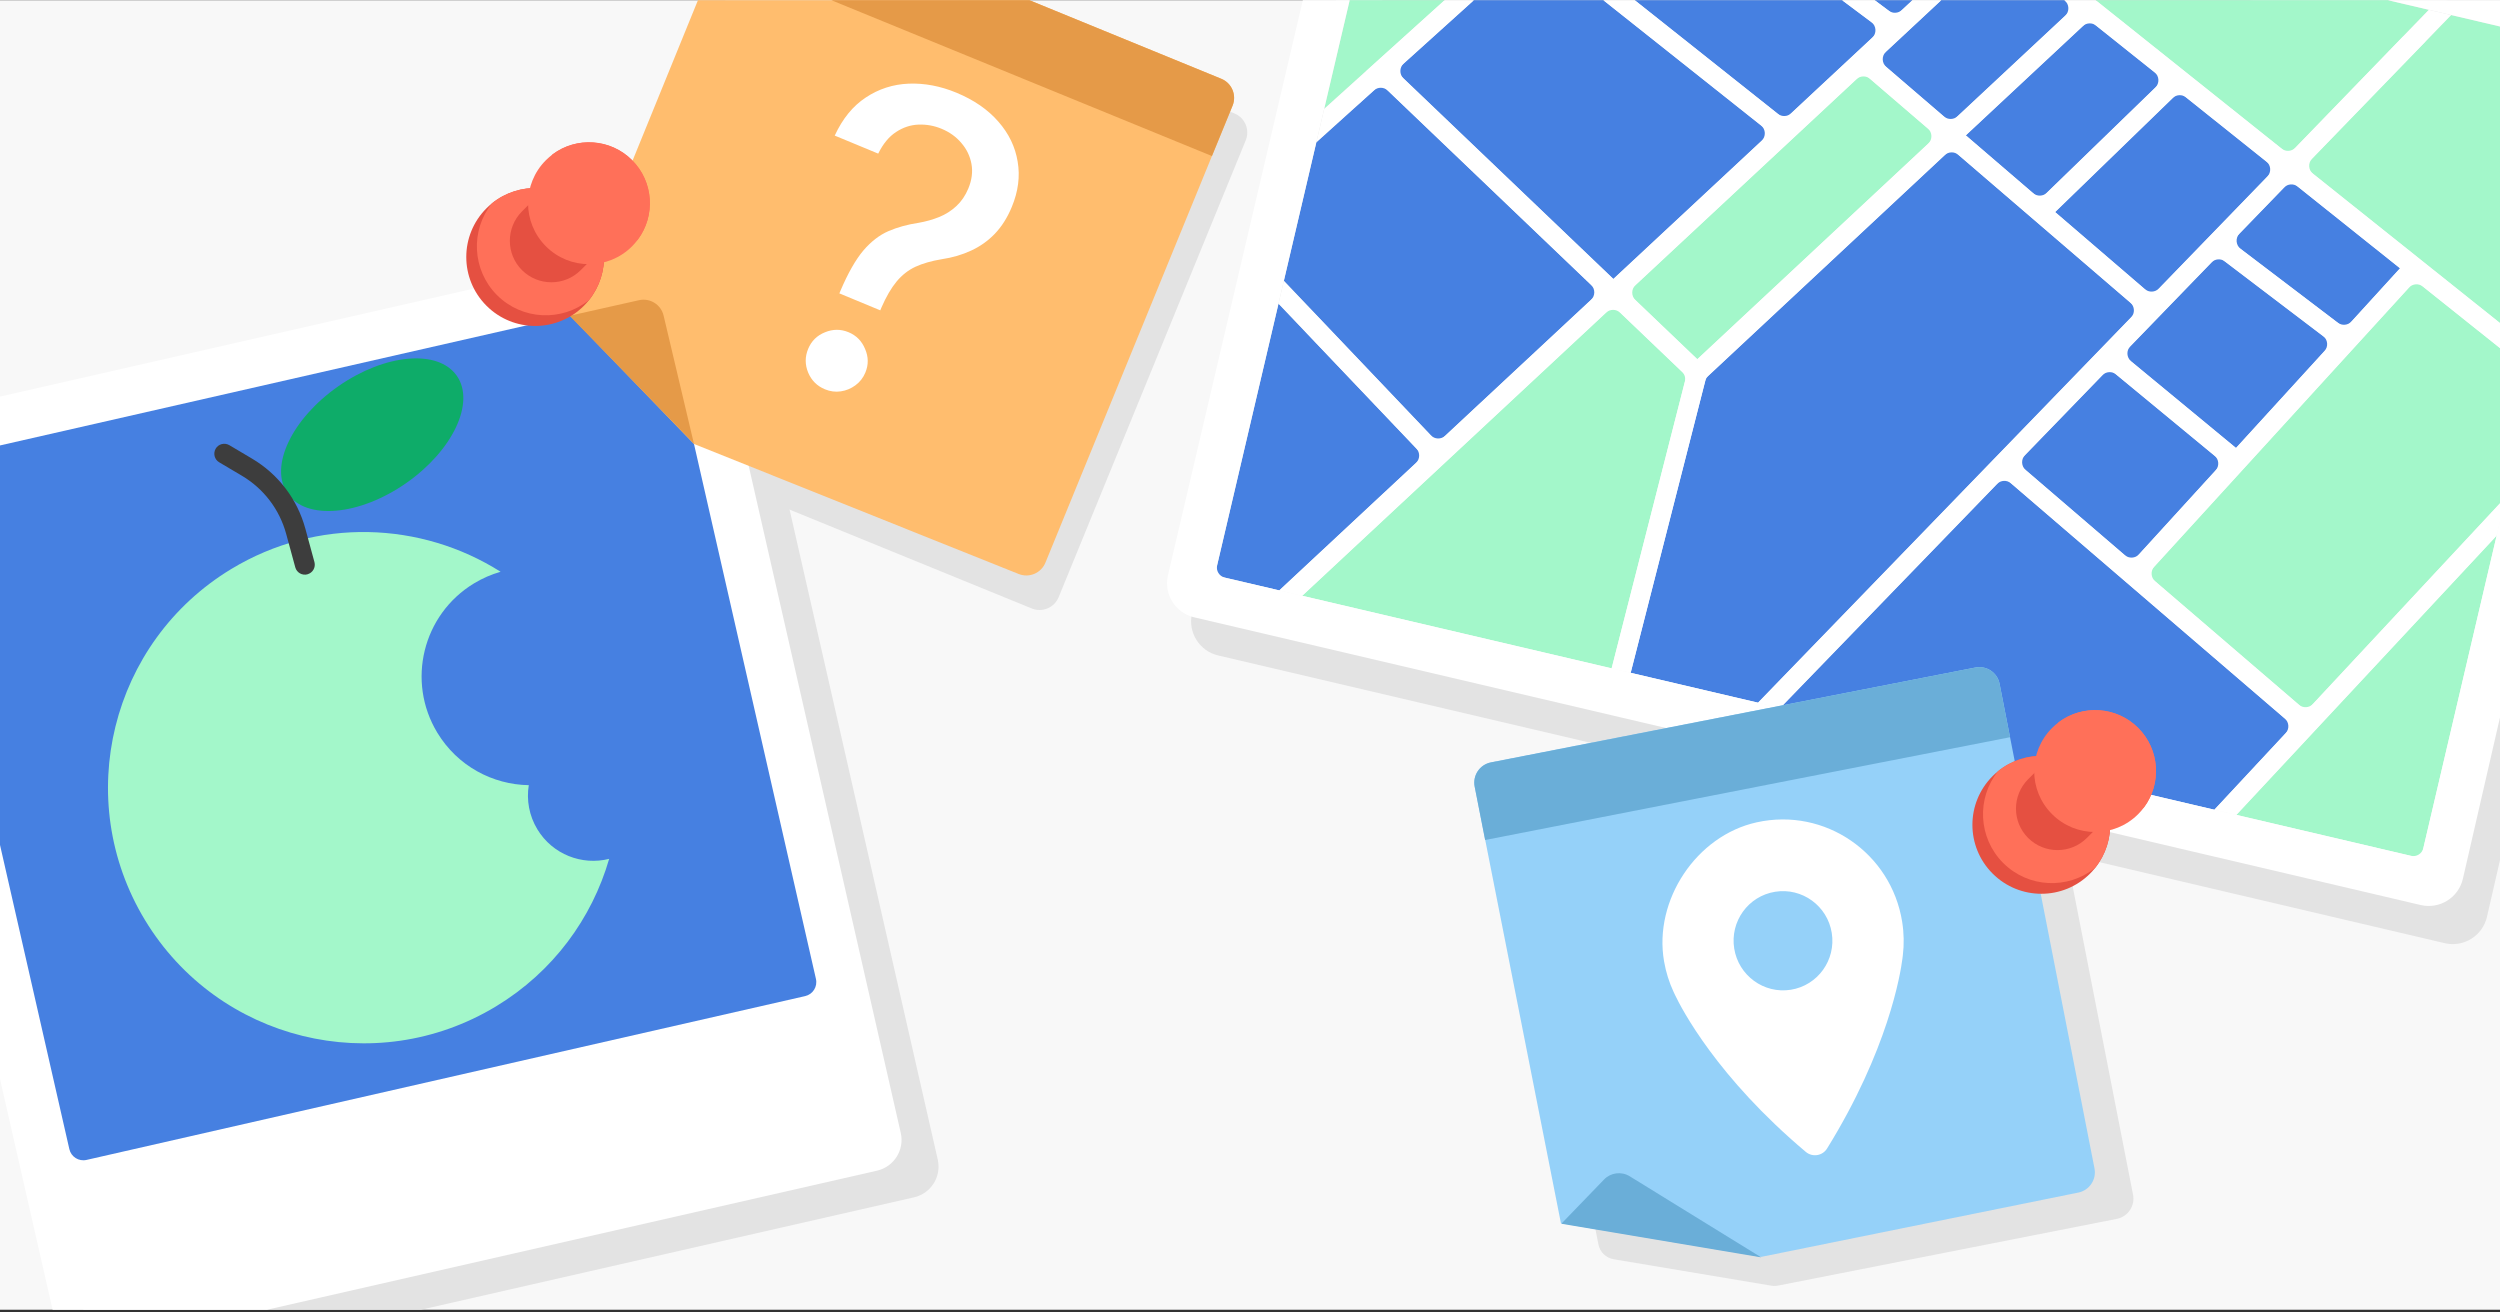 <svg fill="none" height="496" viewBox="0 0 945 496" width="945" xmlns="http://www.w3.org/2000/svg" xmlns:xlink="http://www.w3.org/1999/xlink"><rect x="0" y="0" width="945" height="496" fill="#333333" stroke="none"/><clipPath id="clip0_5041_42"><path d="M0 .075H945V495.075H0Z"/></clipPath><g clip-path="url(#clip0_5041_42)"><path d="M0 0H945V495H0Z" fill="#f8f8f8" transform="matrix(1 0 0 1 0 .075)"/><path d="M572.016 307.327C571.181 303.097 573.937 298.992 578.168 298.164L761.276 262.304C765.503 261.477 769.6 264.232 770.428 268.458L806.291 451.587C807.118 455.81 804.368 459.905 800.145 460.736L672.097 485.958C671.266 486.122 670.413 486.134 669.579 485.994L609.937 475.987C607.058 475.504 604.778 473.289 604.213 470.425L572.016 307.327Z" fill="#e3e3e3"/><path d="M283.781-23.56C285.409-27.552 289.968-29.466 293.958-27.832L466.626 42.88C470.611 44.512 472.519 49.066 470.887 53.052L400.167 225.739C398.536 229.721 393.988 231.63 390.003 230.003L269.175 180.675C268.392 180.355 267.673 179.896 267.053 179.321L222.734 138.173C220.595 136.186 219.908 133.083 221.011 130.379L283.781-23.56Z" fill="#e3e3e3"/><path d="M991.881 33.299C993.978 33.791 995.279 35.889 994.787 37.985L925.112 335.017C924.62 337.114 922.522 338.414 920.425 337.923L472.078 232.753C469.981 232.261 468.68 230.163 469.172 228.067L538.847-68.965C539.339-71.062 541.437-72.363 543.534-71.871L991.881 33.299ZM981.981 13.608 539.808-90.444C532.678-92.122 525.538-87.699 523.865-80.567L450.586 231.829C448.914 238.957 453.337 246.091 460.465 247.763L924.119 356.523C931.269 358.2 938.421 353.745 940.066 346.587L1011.91 34.132C1013.55 27.006 1009.11 19.899 1001.98 18.247L981.981 13.608Z" fill="#e3e3e3"/><path d="M483.275 114.765 459.184 217.467 483.562 223.185 538.084 172.357 483.275 114.765Z" fill="#4680e1"/><path d="M757.404 180.317 672.906 267.6 837.019 306.096 866.719 274.223 757.404 180.317Z" fill="#4680e1"/><path d="M609.769 115.638 492.201 225.211 609.192 252.654 637.426 142.083 609.769 115.638Z" fill="#a3f7ca"/><path d="M604.423 110.538 521.998 31.756 497.581 53.779 485.291 106.171 543.484 167.329 604.423 110.538Z" fill="#4680e1"/><path d="M811.617 217.137 871.765 268.787 947.139 187.932 957.935 141.908 913.011 106.043 811.617 217.137Z" fill="#a3f7ca"/><path d="M915.124 324.417 943.735 202.444 845.303 308.039 915.124 324.417Z" fill="#a3f7ca"/><path d="M865.187 58.382 918.114 3.708 767.728-31.568 760.699-25.024 865.187 58.382Z" fill="#a3f7ca"/><path d="M716.563 6.01 759.065-33.6 628.371-64.258 625.775-61.919 716.563 6.01Z" fill="#4680e1"/><path d="M525.237-64.122 500.54 41.16 574.154-25.272 525.237-64.122Z" fill="#a3f7ca"/><g fill="#4680e1"><path d="M737.636 56.263 644.861 142.852 616.387 254.342 664.527 265.634 808.378 117.042 737.636 56.263Z"/><path d="M762.545 175.004 806.004 212.324 840.216 174.84 797.143 139.284 762.545 175.004Z"/><path d="M860.01 63.737 823.695 34.712 776.802 80.161 813.52 111.729 860.01 63.737Z"/><path d="M802.29 133.947 845.196 169.364 881.487 129.62 838.276 96.779 802.29 133.947Z"/><path d="M843.447 91.448 886.491 124.15 907.23 101.415 865.82 68.347 843.447 91.448Z"/></g><path d="M926.516 5.679 870.991 63.016 959.807 133.929 986.585 19.769 926.516 5.679Z" fill="#a3f7ca"/><path d="M580.025-20.598 527.51 26.78 609.858 105.468 669.168 50.193 580.025-20.598Z" fill="#4680e1"/><path d="M711.071 11.116 620.193-56.859 585.572-25.616 674.608 45.1 711.071 11.116Z" fill="#4680e1"/><path d="M789.725 7.611 743.052 51.164 771.171 75.319 817.866 30.073 789.725 7.611Z" fill="#4680e1"/><path d="M615.174 110.587 641.569 135.811 731.987 51.391 704.263 27.578 615.174 110.587Z" fill="#a3f7ca"/><path d="M755.236-19.937 709.697 22.508 737.421 46.321 783.878 2.942 755.236-19.937Z" fill="#4680e1"/><path d="M926.51 5.702C926.514 5.689 926.505 5.676 926.492 5.673L918.114 3.708 867.651 55.836C866.254 57.28 863.988 57.425 862.417 56.172L764.225-22.21C762.366-23.694 762.257-26.481 763.994-28.105L767.704-31.574 759.042-33.606 718.924 3.782C717.544 5.069 715.44 5.182 713.93 4.052L628.572-59.826C627.124-60.91 627.027-63.047 628.371-64.258V-64.258L619.614-66.312 582.152-32.502C580.738-31.225 578.608-31.158 577.116-32.343L527.097-72.053 525.231-64.098 570.543-28.112C572.43-26.613 572.519-23.778 570.73-22.163L500.541 41.16 497.581 53.779 519.31 34.181C520.826 32.814 523.14 32.847 524.616 34.258L601.437 107.683C603.058 109.232 603.041 111.826 601.401 113.354L546.307 164.698C544.743 166.155 542.297 166.082 540.824 164.533L485.291 106.171 483.275 114.765 535.368 169.503C536.864 171.074 536.789 173.564 535.203 175.043L483.562 223.185 492.225 225.217 607.096 118.175C608.607 116.767 610.954 116.781 612.447 118.208L635.8 140.513C636.819 141.486 637.234 142.933 636.885 144.298L609.192 252.654 616.387 254.342 644.602 143.964C644.787 143.242 645.174 142.588 645.719 142.079L735.083 58.646C736.536 57.289 738.778 57.243 740.285 58.539L805.258 114.374C806.96 115.837 807.079 118.431 805.517 120.044L664.527 265.634 672.906 267.6 754.848 182.956C756.283 181.474 758.625 181.366 760.19 182.711L863.64 271.577C865.32 273.021 865.462 275.572 863.952 277.193L837.019 306.096 845.327 308.045 943.051 203.208C943.515 202.711 943.84 202.102 943.995 201.44L947.157 187.961 874.336 266.078C872.909 267.608 870.53 267.74 868.943 266.377L814.665 219.755C812.996 218.322 812.843 215.793 814.326 214.169L910.551 108.739C911.935 107.222 914.259 107.039 915.864 108.32L957.935 141.908 959.801 133.953 874.339 65.717C872.541 64.281 872.37 61.61 873.971 59.957L926.51 5.702V5.702ZM620.188-56.84C620.191-56.849 620.202-56.853 620.209-56.847L707.358 8.328C709.305 9.783 709.459 12.645 707.681 14.302L677.087 42.817C675.675 44.132 673.514 44.218 672.004 43.018L589.179-22.752C587.291-24.251 587.202-27.086 588.992-28.701L620.184-56.833C620.186-56.835 620.188-56.837 620.188-56.84V-56.84ZM609.862 105.448C609.86 105.457 609.849 105.46 609.843 105.454L530.546 29.681C528.907 28.115 528.945 25.486 530.627 23.967L577.579-18.409C578.994-19.686 581.124-19.753 582.616-18.568L665.626 47.352C667.494 48.835 667.604 51.632 665.86 53.258L609.866 105.442C609.864 105.443 609.863 105.445 609.862 105.448V105.448ZM641.603 135.773C641.601 135.781 641.59 135.785 641.583 135.778L618.191 113.423C616.57 111.874 616.586 109.28 618.226 107.752L701.74 29.938C703.193 28.584 705.432 28.538 706.938 29.833L728.713 48.535C730.476 50.049 730.532 52.758 728.834 54.344L641.606 135.767C641.604 135.768 641.603 135.77 641.603 135.773V135.773ZM740.003 43.92C738.55 45.276 736.309 45.323 734.801 44.028L713.032 25.329C711.268 23.815 711.213 21.104 712.914 19.519L752.803-17.66C754.217-18.978 756.384-19.061 757.895-17.854L780.382.108C782.24 1.592 782.348 4.381 780.609 6.004L740.003 43.92ZM743.08 51.154C743.081 51.148 743.084 51.144 743.087 51.14L787.269 9.886C788.683 8.565 790.851 8.481 792.363 9.688L814.411 27.286C816.247 28.752 816.38 31.497 814.693 33.133L773.75 72.846C772.303 74.25 770.024 74.319 768.494 73.005L743.088 51.18C743.081 51.173 743.077 51.163 743.08 51.154V51.154ZM776.828 80.143C776.83 80.143 776.832 80.143 776.833 80.141L821.236 37.079C822.645 35.712 824.85 35.606 826.383 36.831L856.668 61.012C858.466 62.448 858.636 65.12 857.035 66.772L816.086 109.044C814.651 110.525 812.31 110.633 810.745 109.288L776.824 80.152C776.82 80.148 776.823 80.141 776.828 80.143V80.143ZM808.583 209.511C807.162 211.068 804.762 211.214 803.163 209.841L765.715 177.683C764.012 176.22 763.893 173.625 765.455 172.012L794.666 141.853C796.081 140.392 798.381 140.264 799.949 141.558L837.085 172.213C838.804 173.632 838.986 176.202 837.483 177.848L808.583 209.511ZM845.23 169.325C845.228 169.335 845.217 169.339 845.209 169.332L805.578 136.592C803.824 135.144 803.677 132.508 805.26 130.874L835.904 99.223C837.277 97.805 839.494 97.637 841.065 98.831L878.124 126.996C879.949 128.383 880.19 131.037 878.644 132.73L845.233 169.32C845.232 169.321 845.231 169.323 845.23 169.325V169.325ZM907.232 101.408C907.233 101.403 907.227 101.4 907.224 101.404L888.898 121.493C887.538 122.984 885.265 123.191 883.658 121.969L846.975 94.089C845.114 92.675 844.907 89.952 846.532 88.273L863.355 70.894C864.753 69.45 867.02 69.305 868.59 70.559L907.225 101.41C907.227 101.412 907.231 101.411 907.232 101.408V101.408Z" fill="#ffffff"/><path d="M982.789 18.879C984.886 19.371 986.187 21.469 985.695 23.566L916.02 320.597C915.528 322.694 913.43 323.995 911.333 323.503L462.986 218.333C460.889 217.842 459.588 215.743 460.08 213.647L529.755-83.385C530.247-85.481 532.345-86.782 534.442-86.291L982.789 18.879ZM972.889-.812 530.716-104.864C523.586-106.542 516.446-102.119 514.773-94.987L441.494 217.409C439.822 224.537 444.245 231.671 451.373 233.343L915.027 342.103C922.177 343.781 929.328 339.325 930.974 332.167L1002.81 19.712C1004.45 12.586 1000.01 5.479 992.89 3.827L972.889-.812Z" fill="#ffffff"/><path d="M-39.261 184.355C-40.724 177.938-36.708 171.55-30.29 170.087L265.716 102.607C272.133 101.144 278.521 105.16 279.984 111.577L354.472 438.323C355.935 444.741 351.919 451.129 345.501 452.592L49.495 520.072C43.078 521.535 36.69 517.519 35.227 511.101L-39.261 184.355Z" fill="#e3e3e3"/><path d="M-53.245 174.274C-54.708 167.857-50.692 161.469-44.274 160.006L251.732 92.526C258.149 91.063 264.537 95.079 266 101.496L340.488 428.242C341.951 434.66 337.935 441.048 331.517 442.511L35.511 509.991C29.094 511.454 22.706 507.438 21.243 501.02L-53.245 174.274Z" fill="#ffffff"/><path d="M-31.52 181.119C-32.184 178.202-30.359 175.298-27.442 174.633L244.207 112.706C247.124 112.041 250.028 113.866 250.693 116.783L308.427 370.039C309.092 372.956 307.267 375.86 304.35 376.525L32.7 438.452C29.784 439.117 26.88 437.292 26.215 434.375L-31.52 181.119Z" fill="#4680e1"/><path clip-rule="evenodd" d="M187.474 380.418C141.813 408.04 82.407 393.416 54.786 347.756 27.164 302.095 41.788 242.689 87.448 215.068 119.877 195.451 159.239 197.142 189.224 216.127 185.782 217.109 182.412 218.56 179.202 220.502 159.774 232.255 153.552 257.532 165.304 276.961 172.913 289.539 186.191 296.582 199.88 296.795 198.979 302.369 199.976 308.28 203.127 313.489 208.878 322.996 220.026 327.233 230.266 324.648 223.751 347.141 209.09 367.342 187.474 380.418Z" fill="#a3f7ca" fill-rule="evenodd"/><path d="M108.711 186.582C101.659 176.45 110.261 158.27 127.925 145.974 145.589 133.679 165.625 131.925 172.678 142.056 179.73 152.187 171.127 170.368 153.464 182.663 135.8 194.959 115.763 196.713 108.711 186.582Z" fill="#0eac69"/><path d="M116.213 217.082C118.225 216.538 119.403 214.471 118.859 212.459L115.423 199.833C112.379 188.648 105.198 179.232 95.224 173.331L86.687 168.274C84.899 167.224 82.584 167.803 81.534 169.591 80.484 171.38 81.063 173.694 82.852 174.744L91.403 179.81C99.683 184.717 105.642 192.531 108.178 201.822L111.613 214.448C112.158 216.46 114.225 217.638 116.237 217.094L116.229 217.081 116.213 217.082Z" fill="#3d3d3d"/><path d="M557.434 297.345C556.599 293.115 559.354 289.01 563.586 288.181L746.693 252.322C750.92 251.494 755.017 254.249 755.845 258.476L791.716 441.647C792.54 445.853 789.815 449.936 785.614 450.788L665.781 475.092 590.033 462.385 557.434 297.345Z" fill="#95d1f9"/><path d="M557.419 297.335C556.592 293.108 559.347 289.011 563.574 288.183L746.693 252.322C750.92 251.494 755.017 254.249 755.845 258.476L759.799 278.667 561.374 317.526 557.419 297.335Z" fill="#6aaed8"/><path d="M590.177 462.574 665.735 475.288 616.034 444.632C612.915 442.708 608.877 443.216 606.331 445.851L590.177 462.574Z" fill="#6aaed8"/><path d="M278.803-36.661C280.43-40.654 284.989-42.568 288.979-40.934L461.647 29.778C465.632 31.41 467.54 35.964 465.908 39.95L395.169 212.684C393.545 216.648 389.029 218.561 385.053 216.968L262.241 167.78 215.3 119.122 278.803-36.661Z" fill="#ffbd6e"/><path d="M278.796-36.678C280.428-40.663 284.982-42.571 288.968-40.939L461.647 29.778C465.632 31.41 467.54 35.964 465.908 39.95L458.111 58.989 270.999-17.638 278.796-36.678Z" fill="#e59a48"/><path d="M215.316 119.359 262.299 167.698 250.841 119.286C249.858 115.129 245.713 112.538 241.545 113.473L215.316 119.359Z" fill="#e59a48"/><path d="M317.281 110.9 317.707 109.873C320.559 103.199 323.437 98.142 326.342 94.7 329.283 91.274 332.451 88.828 335.845 87.364 339.24 85.899 343.032 84.853 347.22 84.224 349.95 83.751 352.532 83.027 354.964 82.05 357.396 81.073 359.572 79.695 361.493 77.915 363.413 76.135 364.927 73.912 366.032 71.245 367.362 68.037 367.756 64.948 367.213 61.978 366.671 59.008 365.4 56.369 363.4 54.062 361.452 51.733 358.945 49.934 355.882 48.664 353.107 47.514 350.219 46.992 347.218 47.099 344.217 47.206 341.38 48.142 338.706 49.905 336.047 51.632 333.799 54.354 331.963 58.069L315.529 51.256C318.471 44.873 322.382 40.075 327.262 36.861 332.157 33.611 337.57 31.864 343.5 31.62 349.465 31.39 355.476 32.531 361.53 35.041 368.162 37.791 373.448 41.44 377.391 45.988 381.348 50.501 383.777 55.542 384.679 61.11 385.631 66.657 384.889 72.368 382.453 78.243 380.78 82.279 378.64 85.658 376.034 88.378 373.442 91.063 370.452 93.181 367.064 94.732 363.711 96.299 360.01 97.383 355.96 97.984 352.104 98.624 348.796 99.575 346.034 100.838 343.308 102.115 340.93 103.98 338.9 106.432 336.869 108.885 334.959 112.168 333.168 116.283L332.742 117.31 317.281 110.9ZM311.817 147.152C308.862 145.927 306.754 143.828 305.495 140.856 304.25 137.848 304.247 134.849 305.488 131.858 306.713 128.902 308.822 126.82 311.815 125.612 314.823 124.367 317.805 124.357 320.76 125.582 323.679 126.793 325.761 128.902 327.006 131.91 328.302 134.897 328.337 137.868 327.111 140.823 326.29 142.805 325.031 144.416 323.334 145.655 321.689 146.874 319.853 147.633 317.828 147.934 315.803 148.235 313.799 147.974 311.817 147.152Z" fill="#ffffff"/><path d="M664.053 310.836C689.912 305.134 714.874 322.508 719.012 348.404 719.703 352.722 719.773 356.997 719.27 361.138 719.258 361.2 719.257 361.29 719.232 361.414 719.22 361.477 719.217 361.552 719.209 361.643 719.186 361.827 719.157 362.019 719.133 362.196 719.142 362.202 719.134 362.203 719.137 362.218 718.375 368.247 713.694 396.851 690.634 434.134 688.915 436.924 685.106 437.532 682.596 435.419 649.065 407.179 635.702 381.459 633.1 375.967 633.098 375.96 633.091 375.961 633.096 375.946 632.998 375.751 632.92 375.591 632.852 375.444 632.816 375.36 632.79 375.289 632.758 375.234 632.703 375.123 632.667 375.038 632.636 374.983 630.954 371.371 629.722 367.492 629.013 363.387 625.019 340.26 641.244 315.862 664.038 310.838L664.053 310.836ZM676.93 374.127C687.117 372.499 694.041 362.888 692.405 352.648 690.769 342.409 681.197 335.456 671.01 337.084 660.824 338.712 653.899 348.323 655.532 358.541 657.165 368.759 666.744 375.755 676.93 374.127Z" fill="#ffffff"/><path d="M183.892 115.574C194.075 125.758 210.552 125.758 220.735 115.574 221.391 114.919 222.046 114.176 222.615 113.477 230.831 103.25 230.219 88.259 220.735 78.731 211.251 69.203 196.26 68.591 185.989 76.851 185.246 77.42 184.547 78.075 183.892 78.731 173.708 88.914 173.708 105.391 183.892 115.574Z" fill="#e55041"/><path d="M187.869 111.554C197.353 121.038 212.344 121.693 222.615 113.433 230.831 103.206 230.219 88.215 220.735 78.687 211.251 69.159 196.26 68.547 185.989 76.808 177.773 87.035 178.385 102.026 187.869 111.554Z" fill="#ff7059"/><path d="M197.309 79.911 211.513 65.707 233.716 87.909 219.512 102.113C213.393 108.232 203.472 108.232 197.309 102.113 191.19 95.994 191.19 86.073 197.309 79.911Z" fill="#e55041"/><path d="M206.356 93.11C215.36 102.113 229.913 102.113 238.917 93.11 239.703 92.323 240.446 91.449 241.102 90.575 247.833 81.572 247.09 68.722 238.917 60.549 230.744 52.376 217.894 51.633 208.891 58.364 208.017 59.02 207.143 59.763 206.356 60.549 197.353 69.553 197.353 84.106 206.356 93.11Z" fill="#ff7059"/><path d="M211.076 88.346C219.249 96.519 232.099 97.262 241.102 90.531 247.833 81.528 247.09 68.678 238.917 60.506 230.744 52.333 217.894 51.59 208.891 58.32 202.16 67.324 202.903 80.173 211.076 88.346Z" fill="#ff7059"/><path d="M753.209 330.211C763.392 340.394 779.869 340.394 790.053 330.211 790.708 329.555 791.364 328.812 791.932 328.113 800.149 317.886 799.537 302.895 790.053 293.367 780.569 283.839 765.578 283.228 755.307 291.488 754.564 292.056 753.865 292.712 753.209 293.367 743.026 303.551 743.026 320.028 753.209 330.211Z" fill="#e55041"/><path d="M757.186 326.19C766.67 335.674 781.661 336.33 791.932 328.069 800.149 317.842 799.537 302.851 790.053 293.324 780.569 283.796 765.578 283.184 755.307 291.444 747.09 301.671 747.702 316.662 757.186 326.19Z" fill="#ff7059"/><path d="M766.627 294.547 780.831 280.343 803.033 302.545 788.829 316.75C782.71 322.868 772.789 322.868 766.627 316.75 760.508 310.631 760.508 300.71 766.627 294.547Z" fill="#e55041"/><path d="M775.674 307.746C784.677 316.75 799.231 316.75 808.234 307.746 809.021 306.96 809.764 306.086 810.419 305.211 817.15 296.208 816.407 283.359 808.234 275.186 800.061 267.013 787.212 266.27 778.209 273.001 777.334 273.656 776.46 274.399 775.674 275.186 766.67 284.189 766.67 298.743 775.674 307.746Z" fill="#ff7059"/><path d="M780.394 302.982C788.567 311.155 801.416 311.898 810.419 305.168 817.15 296.164 816.407 283.315 808.234 275.142 800.061 266.969 787.212 266.226 778.209 272.957 771.478 281.96 772.221 294.81 780.394 302.982Z" fill="#ff7059"/></g></svg>
